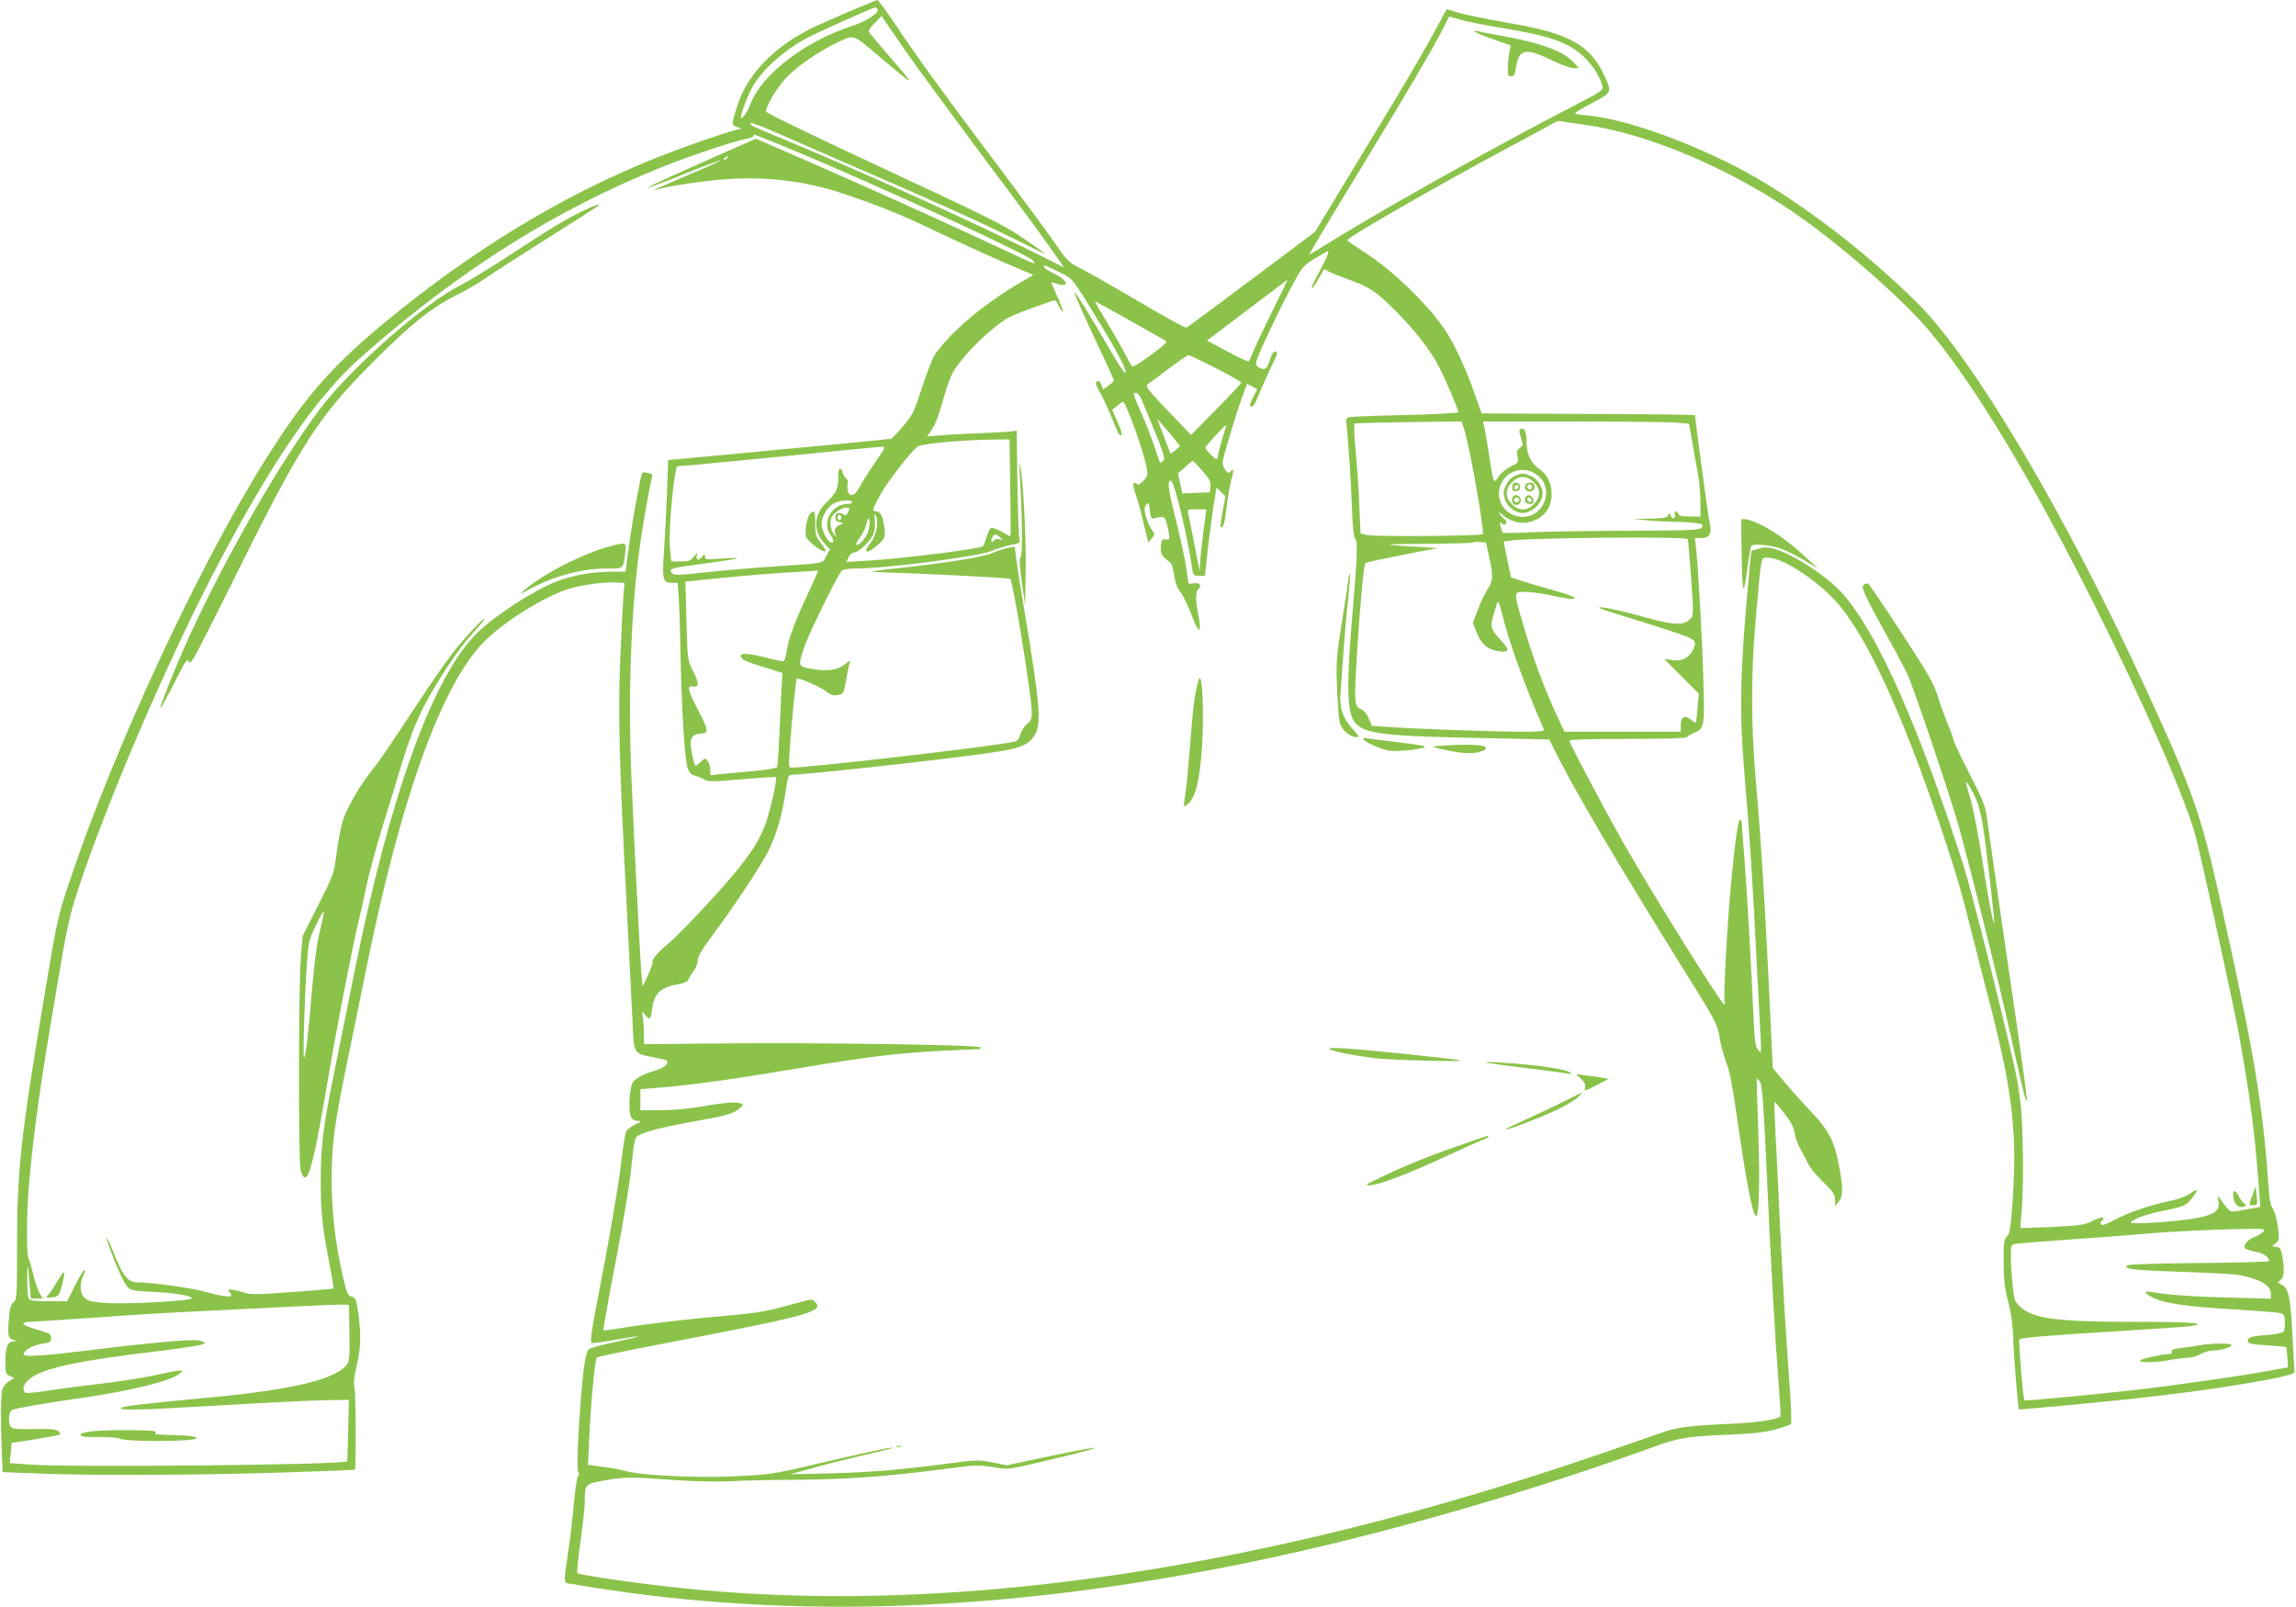 <?xml version="1.0" standalone="no"?>
<!DOCTYPE svg PUBLIC "-//W3C//DTD SVG 20010904//EN"
 "http://www.w3.org/TR/2001/REC-SVG-20010904/DTD/svg10.dtd">
<svg version="1.0" xmlns="http://www.w3.org/2000/svg"
 width="1280pt" height="896pt" viewBox="0 0 1280 896"
 preserveAspectRatio="xMidYMid meet">
<g transform="translate(0,896) scale(0.1,-0.1)"
fill="#8bc34a" stroke="none">
<path d="M4725 8892 c-88 -38 -185 -81 -215 -97 -202 -103 -343 -252 -398
-420 -35 -108 -35 -112 -4 -123 l27 -10 -30 -6 c-63 -15 -305 -99 -449 -157
-528 -211 -1038 -522 -1536 -938 -282 -235 -433 -411 -651 -761 -364 -582
-835 -1598 -1078 -2325 -69 -206 -72 -217 -140 -625 -135 -803 -155 -989 -156
-1405 0 -295 -1 -311 -20 -326 -15 -13 -21 -35 -26 -100 -8 -89 -3 -105 34
-112 18 -3 17 -5 -6 -6 -35 -1 -47 -31 -47 -117 0 -59 2 -65 25 -76 l25 -11
-30 -18 c-16 -10 -33 -31 -37 -46 -9 -31 -10 -179 -3 -349 l5 -112 205 -8
c293 -12 901 -9 1360 6 217 7 396 14 398 15 8 7 6 432 -2 462 -6 22 -2 59 13
121 23 99 25 166 8 292 -11 76 -14 85 -36 90 -22 5 -27 17 -48 105 -43 188
-64 368 -64 545 0 196 14 303 81 632 28 133 77 376 110 538 197 978 433 1625
677 1850 117 109 316 231 445 274 74 25 219 44 287 38 l33 -3 -5 -52 c-3 -29
-11 -182 -18 -340 -15 -325 -7 -624 36 -1432 13 -253 27 -531 31 -617 7 -184
6 -182 113 -202 40 -8 75 -17 79 -20 13 -14 -17 -41 -59 -53 -76 -22 -120 -46
-134 -73 -7 -14 -15 -62 -16 -105 -2 -84 9 -105 55 -105 14 0 7 -7 -21 -19
-23 -11 -46 -28 -52 -39 -6 -11 -20 -101 -31 -199 -12 -98 -56 -358 -98 -578
-67 -346 -75 -400 -62 -403 9 -2 67 6 130 18 165 29 168 23 5 -11 -76 -16
-145 -35 -152 -42 -17 -17 -29 -88 -43 -252 -19 -234 -26 -425 -16 -435 6 -6
5 -14 -2 -22 -6 -8 -16 -72 -22 -143 -6 -72 -19 -188 -30 -260 -30 -209 -32
-188 20 -197 1125 -194 2292 -165 3610 88 742 142 1639 393 2420 677 139 50
184 58 400 67 146 6 215 13 275 29 43 12 83 25 89 31 5 5 2 93 -8 227 -19 255
-41 622 -56 953 -6 129 -15 320 -21 424 -5 104 -8 190 -6 192 2 2 26 -27 55
-64 37 -48 53 -80 58 -112 3 -25 18 -65 33 -90 14 -25 33 -61 42 -80 9 -20 46
-65 83 -100 56 -55 66 -69 66 -100 l1 -35 19 24 c25 29 26 79 4 192 -26 143
-56 202 -150 303 -47 49 -115 125 -153 170 l-68 81 -12 255 c-27 596 -53 1015
-83 1355 -27 312 -27 593 1 905 32 358 26 330 69 330 79 0 264 -119 376 -242
168 -184 367 -614 588 -1268 83 -248 113 -350 172 -588 26 -101 68 -270 96
-375 129 -497 157 -736 130 -1112 -10 -153 -15 -183 -31 -198 -17 -16 -19 -33
-19 -141 0 -99 5 -143 26 -225 17 -70 26 -134 28 -209 2 -90 26 -381 31 -390
2 -3 364 31 625 58 445 47 918 125 912 150 -1 7 -7 98 -12 204 -9 200 -21 261
-55 280 -11 6 -22 12 -24 14 -3 1 4 8 14 16 19 14 22 58 7 141 -6 32 -12 41
-32 43 l-24 4 21 16 c19 16 20 22 12 92 -6 44 -17 85 -28 100 -13 19 -20 53
-25 130 -29 444 -83 761 -271 1601 -105 470 -153 607 -410 1164 -449 979 -965
1849 -1280 2160 -309 305 -701 599 -1010 757 -300 153 -624 265 -822 284 -40
3 -73 9 -73 13 0 3 44 29 98 58 111 59 110 57 63 158 -74 159 -193 227 -486
279 -228 41 -304 57 -348 72 -22 8 -41 13 -42 12 -1 -2 -22 -39 -45 -83 -84
-156 -200 -354 -366 -625 -92 -151 -202 -333 -245 -404 l-77 -128 -353 -265
c-195 -146 -359 -267 -365 -270 -7 -2 -121 61 -255 140 -134 79 -280 162 -324
185 -78 39 -82 43 -155 148 -41 60 -197 271 -346 469 -297 395 -428 577 -552
763 -46 67 -86 122 -90 122 -4 0 -79 -31 -167 -68z m168 14 c7 -19 -69 -68
-143 -91 -260 -83 -508 -274 -566 -435 -17 -46 -54 -97 -54 -73 0 21 41 128
65 169 55 94 165 194 290 265 52 29 378 176 396 178 4 1 9 -5 12 -13z m156
-231 c57 -82 242 -334 410 -560 271 -362 364 -489 450 -613 l23 -33 -128 64
c-374 187 -974 459 -1417 643 -203 84 -213 89 -200 97 6 4 84 -27 174 -67 90
-40 292 -128 449 -196 391 -169 672 -296 863 -391 89 -45 159 -78 156 -75 -4
4 -61 44 -126 89 -106 72 -196 117 -776 387 -375 174 -657 311 -657 318 0 30
59 130 109 184 63 68 186 153 295 204 92 42 73 50 251 -101 131 -110 160 -132
135 -99 -8 10 -55 66 -105 124 -50 58 -97 113 -104 123 -13 16 -10 22 25 58
l39 40 15 -23 c8 -12 62 -90 119 -173z m3314 131 c278 -46 375 -80 462 -158
50 -45 97 -118 108 -168 6 -24 -4 -30 -176 -119 -411 -212 -1016 -550 -1326
-741 l-134 -82 33 58 c18 32 138 231 268 444 236 386 395 658 451 768 l30 60
66 -19 c36 -10 134 -29 218 -43z m466 -541 c359 -47 845 -256 1220 -524 264
-190 580 -471 722 -644 250 -305 566 -831 904 -1507 287 -572 516 -1099 569
-1305 31 -122 196 -876 231 -1055 19 -102 49 -277 65 -390 26 -186 36 -277 55
-527 l6 -82 -33 -6 c-18 -3 -55 -10 -83 -15 -54 -10 -52 -11 -101 56 l-20 28
4 -34 c6 -53 -24 -74 -136 -94 -98 -17 -352 -34 -352 -23 0 16 86 48 179 66
120 24 129 29 165 76 35 45 30 52 -14 20 -19 -14 -65 -31 -109 -40 -113 -24
-228 -63 -301 -101 -35 -19 -70 -34 -77 -34 -15 0 -17 16 -3 25 6 4 8 11 5 16
-3 5 -29 -3 -57 -17 -47 -24 -67 -27 -227 -35 -96 -4 -176 -7 -177 -6 -1 1 3
52 8 112 5 61 8 211 5 335 -4 181 -10 253 -30 370 -29 162 -249 1045 -304
1215 -247 770 -479 1291 -672 1507 -85 96 -282 223 -384 249 -38 9 -56 9 -86
-1 l-38 -12 -7 -72 c-57 -607 -62 -811 -28 -1206 26 -302 46 -612 66 -1030 9
-168 18 -348 21 -400 5 -93 4 -95 -14 -73 -15 18 -19 47 -25 175 -12 276 -36
699 -51 890 -8 103 -15 194 -15 202 0 9 -4 16 -9 16 -12 0 -27 -112 -51 -359
-22 -241 -44 -646 -35 -661 3 -5 3 -10 -2 -10 -17 1 -404 621 -567 908 -109
194 -296 547 -296 561 0 8 94 11 324 11 209 0 327 4 331 10 4 6 21 17 40 24
57 24 59 35 51 296 -6 233 -31 666 -42 748 l-5 42 35 0 c48 0 61 25 47 88 -9
35 -81 572 -81 597 0 3 -268 6 -595 7 l-595 3 -39 110 c-48 138 -116 284 -169
361 -96 141 -291 329 -444 427 -53 34 -97 65 -97 68 -2 14 524 316 894 514
132 70 249 134 260 141 11 7 26 11 32 9 7 -2 66 -11 132 -20z m-4452 -124
c463 -190 1351 -598 1382 -634 19 -24 14 -22 -96 29 -394 185 -860 395 -1249
564 l-200 87 -190 -84 c-322 -143 -415 -186 -411 -189 2 -2 93 32 202 76 109
44 200 78 202 76 2 -2 -78 -39 -179 -81 -101 -43 -185 -80 -188 -83 -3 -3 3
-2 13 1 45 17 252 48 375 57 234 18 453 -9 667 -81 222 -76 309 -111 535 -219
124 -59 292 -135 373 -170 l148 -63 -67 -39 c-204 -118 -395 -279 -482 -405
-12 -17 -44 -98 -71 -181 -45 -139 -52 -154 -106 -218 -32 -38 -63 -70 -69
-71 -6 -1 -137 -14 -291 -29 -154 -14 -431 -40 -615 -58 l-335 -31 -7 -195
c-4 -107 -12 -253 -17 -324 -10 -148 -5 -166 46 -166 l31 0 6 -82 c3 -46 8
-193 10 -328 7 -315 24 -586 41 -627 9 -22 23 -35 42 -39 15 -4 38 -13 50 -21
18 -12 48 -12 208 2 103 9 189 14 191 12 9 -9 -36 -202 -60 -266 -33 -82 -60
-128 -134 -224 -85 -111 -331 -375 -412 -443 -62 -52 -88 -85 -82 -106 1 -4
-11 -34 -27 -68 l-29 -61 -6 73 c-9 110 -44 795 -57 1118 -17 427 -3 860 41
1212 17 135 60 387 76 439 3 12 -3 18 -23 22 -15 3 -30 4 -32 2 -8 -9 -51
-239 -72 -391 l-22 -161 -91 -1 c-100 -1 -203 -20 -287 -52 -129 -48 -349
-191 -451 -291 -244 -241 -484 -904 -678 -1869 -33 -162 -81 -403 -108 -535
-69 -334 -84 -446 -84 -643 0 -181 9 -266 49 -470 14 -73 24 -134 22 -136 -2
-2 -105 -11 -229 -20 -203 -15 -230 -15 -275 -1 -63 19 -94 20 -77 3 35 -35
-10 -35 -139 1 -75 21 -297 51 -372 51 -49 0 -76 29 -116 123 -45 111 -62 145
-55 117 14 -59 88 -233 109 -259 24 -27 28 -28 147 -34 120 -5 218 -22 218
-36 0 -14 -368 -34 -473 -26 -83 5 -106 11 -125 28 -27 25 -30 83 -6 129 9 17
11 29 5 27 -7 -3 -31 -42 -54 -89 l-42 -85 -103 0 c-80 0 -105 3 -112 15 -5 8
-9 58 -8 110 1 99 3 95 13 -32 l7 -78 34 0 33 0 -19 32 c-10 18 -26 65 -35
103 -9 39 -21 78 -26 87 -12 23 -11 242 1 393 26 308 62 562 156 1115 56 334
72 405 116 540 163 500 515 1316 793 1841 309 584 549 929 798 1147 551 484
1079 815 1676 1054 153 61 402 144 459 153 23 4 42 11 42 16 0 5 2 9 5 9 2 0
80 -31 172 -69z m-322 -61 c-3 -5 -12 -10 -18 -10 -7 0 -6 4 3 10 19 12 23 12
15 0z m3344 -547 c-6 -16 -29 -61 -51 -101 -22 -40 -38 -76 -35 -79 3 -3 20
20 37 51 l32 56 28 -15 c15 -8 65 -28 110 -44 117 -43 153 -67 259 -173 110
-110 199 -225 246 -318 38 -75 105 -234 105 -248 0 -5 -131 -12 -292 -16 -161
-3 -303 -9 -315 -12 -18 -5 -21 -12 -17 -37 9 -67 25 -309 31 -465 4 -116 10
-167 19 -177 14 -13 10 -113 -16 -415 -35 -402 -31 -560 16 -611 56 -62 160
-74 750 -85 l331 -7 28 -56 c99 -204 354 -638 705 -1201 198 -317 203 -327
216 -402 7 -42 23 -105 37 -140 18 -44 35 -130 57 -283 54 -380 91 -575 110
-575 17 0 22 192 12 475 -6 159 -9 291 -8 293 2 1 10 -8 18 -20 12 -18 20
-123 37 -498 25 -548 45 -905 66 -1174 8 -105 13 -191 11 -193 -19 -19 -139
-36 -306 -43 -199 -9 -278 -19 -353 -47 -23 -8 -179 -62 -347 -120 -1852 -636
-3560 -893 -5025 -757 -254 23 -663 80 -676 93 -4 3 4 83 17 176 13 94 24 191
24 216 0 105 -1 104 113 125 110 20 142 20 402 1 100 -7 222 -9 295 -6 69 4
220 8 335 8 321 2 534 17 912 67 116 15 142 16 218 4 96 -15 68 -19 385 57
107 25 189 48 183 50 -7 3 -120 -18 -251 -46 l-240 -51 -79 16 c-76 15 -88 15
-239 -5 -273 -36 -451 -51 -674 -56 l-215 -5 145 40 c80 22 209 54 288 72 78
17 140 33 138 36 -5 5 -167 -30 -456 -98 -196 -46 -231 -52 -400 -60 -212 -12
-530 2 -623 26 -32 8 -73 17 -90 19 -18 2 -54 7 -81 11 l-48 7 7 151 c8 186
32 437 42 447 5 4 163 38 353 74 839 161 913 182 866 234 -17 19 -19 19 -84 1
-183 -51 -237 -61 -405 -75 -212 -18 -475 -49 -601 -71 -48 -8 -90 -13 -92
-11 -2 2 27 167 65 366 39 198 77 425 86 504 23 210 22 205 54 221 40 21 163
50 341 81 115 20 165 33 193 51 20 13 37 28 37 33 0 20 -79 18 -207 -5 -92
-16 -174 -24 -250 -24 l-113 0 0 58 0 59 143 12 c167 15 370 43 747 106 378
63 543 83 770 95 107 5 206 10 219 10 18 0 22 3 14 11 -14 14 -944 27 -1480
21 l-393 -4 0 53 c0 30 -3 72 -6 94 -5 39 -5 40 12 17 25 -33 32 -27 40 34 11
88 47 120 157 139 22 3 41 13 44 23 4 9 17 31 30 48 13 17 23 44 23 60 0 22
25 63 93 154 124 168 257 370 301 456 44 89 80 212 96 332 10 73 16 92 29 92
82 1 783 77 1066 116 209 29 253 45 292 103 40 60 32 168 -51 666 -25 149 -48
296 -52 328 l-7 59 -36 -6 c-20 -4 -61 -17 -91 -30 -55 -24 -287 -60 -580 -90
-69 -8 -105 -14 -80 -15 323 -10 756 -33 762 -39 16 -16 116 -633 120 -736 1
-43 -2 -52 -26 -71 -14 -12 -31 -38 -37 -58 -7 -25 -17 -38 -32 -42 -117 -26
-1138 -145 -1247 -145 -13 0 -14 15 -7 108 14 190 34 382 39 388 9 8 127 -43
165 -72 26 -20 40 -24 64 -19 34 8 32 4 49 100 7 39 15 77 18 85 4 8 -8 3 -26
-12 -41 -34 -95 -43 -182 -28 -83 14 -83 14 -44 128 23 69 179 387 206 419 6
8 34 13 72 13 176 0 699 68 767 99 24 11 70 25 102 32 49 9 57 14 51 27 -4 10
-9 151 -12 314 l-4 297 -27 -4 c-14 -2 -91 -7 -171 -10 -80 -3 -180 -8 -223
-12 l-78 -6 26 38 c14 21 35 70 46 109 56 193 60 203 124 283 62 77 165 173
237 220 20 14 85 42 145 63 59 21 115 41 124 44 11 5 20 -4 32 -30 10 -20 20
-34 23 -32 2 3 -11 40 -31 83 -19 43 -35 79 -35 80 0 2 16 -2 35 -8 72 -22 58
20 -19 58 -31 15 -56 31 -56 36 0 13 3 12 83 -27 82 -41 70 -26 227 -284 102
-166 153 -266 145 -280 -4 -6 -45 56 -94 142 -86 150 -190 319 -191 307 0 -10
76 -180 149 -333 39 -82 71 -153 71 -157 0 -4 -13 -17 -30 -29 l-30 -21 -10
25 c-6 17 -15 24 -24 20 -12 -5 -8 -18 19 -67 19 -34 48 -98 65 -142 34 -85
44 -102 53 -88 3 5 -8 38 -24 73 l-29 65 28 22 c15 13 30 23 34 23 9 0 81
-186 106 -275 37 -128 37 -133 6 -166 -18 -19 -30 -25 -35 -18 -4 6 -11 9 -17
5 -7 -4 -4 -25 9 -62 11 -30 26 -85 35 -122 8 -37 20 -85 26 -107 l10 -40 19
23 c18 23 18 24 -1 50 -11 15 -25 48 -32 74 -10 39 -9 49 3 64 13 16 14 13 19
-32 4 -37 9 -48 20 -45 55 14 60 13 70 -13 5 -15 13 -45 16 -67 6 -37 5 -39
-17 -37 -21 3 -24 -1 -27 -39 -3 -42 1 -49 52 -90 8 -7 18 -38 22 -70 5 -40
15 -69 34 -93 15 -19 42 -74 60 -122 44 -120 63 -118 39 3 -14 71 -14 118 0
132 22 22 12 38 -21 35 l-32 -3 -13 90 c-7 49 -34 172 -59 273 -43 171 -48
212 -26 212 18 0 94 -318 117 -482 6 -46 7 -48 40 -48 l33 0 7 68 c8 90 33
282 47 361 l10 63 25 -25 25 -24 -16 -83 c-9 -46 -13 -86 -11 -89 13 -12 23
22 34 117 7 57 19 124 26 150 14 46 12 69 -5 42 -14 -22 -50 28 -43 60 15 67
75 265 103 342 l32 88 29 -15 28 -15 -23 -45 c-15 -28 -21 -47 -14 -51 13 -8
21 4 59 96 17 41 44 101 60 134 33 66 35 76 15 76 -7 0 -19 -20 -26 -46 -15
-51 -28 -61 -60 -44 -17 9 -20 17 -16 36 10 38 119 270 192 407 63 119 66 123
132 164 37 23 70 42 74 43 4 0 3 -12 -3 -27z m-302 -300 c-46 -93 -94 -194
-107 -226 -12 -31 -25 -59 -29 -62 -4 -2 -58 23 -119 56 l-113 60 223 169
c123 93 224 170 226 170 1 0 -35 -75 -81 -167z m-805 -56 c100 -57 192 -109
202 -114 17 -9 8 -19 -79 -83 -76 -56 -100 -69 -107 -59 -5 8 -22 39 -38 70
-16 31 -61 109 -99 173 -39 64 -69 116 -67 116 3 0 87 -47 188 -103z m485
-269 c79 -40 143 -77 143 -81 0 -5 -63 -72 -140 -150 l-140 -142 -110 115
c-136 141 -149 159 -129 170 8 5 59 42 114 84 55 41 105 75 110 76 6 0 74 -32
152 -72z m-413 -175 c121 -290 135 -328 121 -342 -8 -8 -16 -13 -18 -10 -2 2
-16 42 -31 89 -16 47 -46 126 -68 175 -51 117 -54 125 -35 125 8 0 22 -17 31
-37z m186 -224 l29 -36 -25 -22 c-14 -12 -27 -21 -28 -19 -2 2 -19 46 -39 98
l-36 95 35 -40 c19 -22 48 -56 64 -76z m1615 49 c33 -111 112 -564 101 -576
-11 -11 -606 -15 -646 -5 l-35 9 -7 155 c-3 85 -11 204 -17 264 -6 61 -11 129
-11 152 l0 42 108 4 c59 1 193 4 299 5 l192 2 16 -52z m1176 46 l75 -7 17 -96
c9 -53 23 -132 32 -176 8 -44 14 -117 15 -162 l0 -83 -59 0 c-43 0 -60 4 -65
15 -8 22 -25 18 -19 -5 6 -24 -15 -27 -24 -4 -5 15 -7 15 -15 0 -7 -13 -28
-16 -101 -18 l-92 -1 65 -7 c36 -4 104 -8 151 -9 47 0 107 -4 132 -7 40 -6 44
-9 35 -24 -10 -16 -43 -17 -407 -19 -218 -1 -465 -5 -549 -9 -85 -4 -155 -5
-157 -2 -1 3 -5 18 -9 34 -6 25 -5 28 7 17 12 -9 17 -9 23 0 4 7 1 17 -7 23
-8 6 -21 20 -29 31 -10 13 -4 11 18 -7 45 -37 101 -52 151 -38 78 21 121 76
121 155 0 62 -25 111 -71 142 -44 29 -69 83 -69 147 0 54 -8 76 -26 76 -17 0
-18 -16 -2 -60 10 -30 9 -35 -9 -47 -17 -12 -19 -20 -13 -48 7 -33 6 -35 -39
-57 -25 -13 -56 -38 -68 -57 -27 -40 -25 -45 -53 130 -11 75 -24 146 -27 157
l-5 22 499 0 c275 0 533 -3 574 -6z m-2527 -91 c-13 -43 -24 -86 -24 -95 0
-10 -4 -18 -8 -18 -11 0 -62 54 -62 65 0 8 109 125 116 125 1 0 -9 -35 -22
-77z m-1182 -270 c2 -148 3 -270 1 -272 -1 -2 -23 9 -48 24 -26 14 -52 24 -59
22 -7 -3 -19 -26 -26 -51 -7 -26 -17 -49 -21 -52 -26 -16 -453 -69 -642 -80
l-118 -7 12 27 c7 14 20 26 31 26 27 0 95 67 109 107 6 19 9 54 6 77 -4 32 -3
37 5 22 19 -34 4 -113 -31 -156 -40 -50 -23 -61 29 -20 54 43 59 56 49 118 -9
61 -23 82 -51 82 -17 0 -15 9 24 81 38 73 166 240 213 279 19 16 234 36 417
39 l96 1 4 -267z m-756 135 c-35 -51 -73 -112 -85 -135 -24 -49 -55 -58 -65
-19 -3 14 -3 32 0 41 4 9 0 21 -9 28 -8 7 -17 21 -19 31 -1 11 -8 21 -14 23
-7 2 -11 -15 -11 -50 0 -63 -11 -86 -68 -141 -69 -66 -73 -155 -11 -223 l33
-36 -21 -38 c-24 -43 8 -37 -326 -60 -91 -6 -246 -19 -344 -30 -170 -18 -179
-18 -192 -2 -16 23 -7 26 199 53 89 12 164 24 167 27 3 3 -37 2 -87 -1 -86 -7
-93 -6 -93 11 -1 17 -1 17 -14 1 -19 -26 -39 -23 -31 5 5 20 4 19 -15 -5 -19
-24 -29 -28 -75 -28 l-53 0 -7 72 c-10 100 24 458 43 458 17 0 559 52 882 85
124 12 237 23 253 24 27 1 26 0 -37 -91z m1827 -43 c40 -45 48 -61 45 -88 l-3
-32 -77 -3 -76 -3 -13 56 -12 56 39 34 c21 19 41 35 44 35 3 0 27 -25 53 -55z
m1854 -15 c133 -81 35 -285 -113 -234 -90 31 -117 141 -52 212 43 46 111 55
165 22z m-3807 -160 c0 -5 -11 -10 -25 -10 -89 0 -147 -107 -94 -174 23 -29
17 -55 -8 -34 -20 16 -43 70 -43 99 0 36 32 90 64 110 33 20 106 26 106 9z
m-22 -55 c-8 -18 -15 -22 -22 -15 -13 13 -46 13 -47 0 -5 -29 -2 -35 21 -41
24 -6 24 -7 5 -14 -27 -11 -36 -26 -29 -50 l6 -20 -16 20 c-8 11 -16 36 -16
57 0 28 7 42 31 62 17 14 41 26 55 26 22 0 23 -2 12 -25z m1980 -117 c-9 -73
-18 -151 -18 -173 l-2 -40 -9 45 c-5 25 -18 92 -29 150 -11 58 -23 115 -26
128 -6 21 -3 22 48 22 l53 0 -17 -132z m-2018 87 c0 -8 -4 -15 -10 -15 -5 0
-10 7 -10 15 0 8 5 15 10 15 6 0 10 -7 10 -15z m150 -79 c-11 -35 -56 -84 -66
-73 -3 3 5 21 19 39 14 18 29 47 33 63 4 17 10 35 13 40 11 19 12 -35 1 -69z
m736 -32 c19 -15 18 -15 -3 -11 -13 3 -26 1 -29 -4 -11 -19 -25 -9 -14 11 13
24 20 25 46 4z m3833 -10 c2 -2 10 -99 19 -215 14 -208 14 -211 -6 -231 -36
-37 -94 -34 -253 11 -139 39 -269 66 -252 51 4 -4 49 -19 98 -34 196 -60 352
-110 393 -127 48 -21 52 -37 22 -86 -22 -37 -68 -53 -117 -42 -18 4 -33 5 -33
4 0 -2 43 -46 96 -98 l95 -95 -7 -78 c-4 -44 -8 -81 -10 -83 -2 -2 -15 6 -30
18 -34 27 -54 13 -54 -35 l0 -34 -324 0 -324 0 -32 68 c-80 169 -146 347 -206
555 -46 160 -46 157 19 157 28 0 94 -9 146 -20 107 -23 140 -25 125 -10 -6 6
-60 24 -120 41 -60 16 -137 39 -170 50 l-61 20 -20 99 -20 100 31 5 c103 17
978 25 995 9z m-1107 -99 c23 -107 22 -134 -7 -177 -14 -21 -39 -72 -55 -114
l-29 -77 22 -55 c25 -63 57 -91 115 -102 63 -11 72 2 30 48 -70 77 -71 81 -52
153 10 35 20 68 24 72 4 4 15 -25 24 -65 38 -157 121 -388 233 -645 4 -10 -26
-13 -133 -13 -151 1 -557 15 -722 26 l-104 7 -18 43 c-11 24 -28 45 -39 49
-38 12 -41 34 -31 222 16 290 42 588 52 594 6 4 99 24 207 45 l196 38 -125 8
c-205 12 -197 14 64 16 137 1 252 4 255 7 3 3 21 5 40 3 l35 -3 18 -80z
m-3742 -80 c0 -3 -29 -67 -64 -143 -69 -148 -101 -235 -111 -307 -4 -25 -11
-48 -15 -50 -5 -3 -42 3 -82 14 -101 27 -158 32 -158 16 0 -21 21 -32 129 -65
l103 -32 -6 -107 c-3 -58 -8 -174 -12 -257 -4 -84 -9 -156 -13 -162 -3 -5 -62
-15 -131 -21 -69 -6 -151 -14 -182 -17 l-58 -6 0 29 c0 16 -6 38 -14 49 -14
19 -15 19 -38 -3 -14 -13 -27 -23 -30 -23 -8 0 -28 93 -28 130 0 31 22 50 57
50 45 0 43 20 -13 126 -61 118 -67 144 -29 136 34 -6 33 20 -3 90 -28 53 -29
57 -35 274 l-6 221 157 16 c157 17 384 35 497 40 33 2 66 4 73 5 6 1 12 0 12
-3z m8059 -3681 c-7 -9 -30 -23 -51 -31 -40 -16 -66 -49 -51 -64 5 -5 31 -13
58 -18 43 -8 75 -30 75 -52 0 -5 -174 -9 -387 -11 -214 -2 -394 -7 -401 -12
-33 -21 23 -28 294 -37 159 -5 307 -13 329 -18 120 -25 175 -58 175 -106 l0
-26 -232 6 c-211 6 -342 15 -437 32 -46 8 -33 -13 24 -38 61 -27 204 -47 430
-59 110 -7 220 -15 245 -18 45 -7 45 -8 48 -50 2 -24 -2 -49 -7 -56 -6 -7 -45
-16 -89 -19 -93 -7 -114 -14 -110 -36 3 -13 22 -17 106 -22 57 -4 104 -8 107
-10 2 -2 5 -28 7 -58 l3 -55 -95 -17 c-146 -28 -555 -86 -750 -108 -226 -26
-622 -63 -624 -59 -8 11 -34 334 -28 340 10 10 181 24 582 48 184 11 352 23
373 26 99 17 8 24 -307 24 -443 0 -570 17 -643 84 -32 29 -34 37 -43 121 -5
50 -10 120 -10 157 0 62 2 68 23 72 12 3 155 14 317 26 162 11 347 25 410 31
143 13 397 25 554 27 107 2 117 0 105 -14z m-10671 -563 c2 -122 0 -158 -12
-176 -54 -82 -295 -142 -746 -185 -396 -37 -504 -50 -514 -60 -16 -16 107 -12
568 15 231 14 484 26 561 28 l140 2 -4 -170 c-2 -93 -4 -171 -6 -173 -16 -19
-1528 -35 -1765 -18 l-115 8 5 56 5 57 132 20 c73 12 135 24 138 27 3 3 -2 11
-11 19 -13 11 -45 13 -131 11 -78 -2 -119 1 -129 9 -21 17 -18 86 4 98 18 9
180 37 382 66 275 39 498 94 550 135 34 26 22 26 -148 -10 -79 -16 -209 -36
-290 -45 -81 -9 -205 -25 -275 -36 -71 -11 -135 -18 -143 -15 -20 8 -17 39 6
64 65 69 252 112 760 172 102 13 196 27 210 32 l25 10 -23 11 c-29 13 -195 0
-596 -48 -309 -38 -400 -43 -394 -23 8 24 55 49 104 56 43 6 49 10 49 32 0 20
-8 26 -50 38 -77 22 -105 34 -105 43 0 5 15 9 33 9 19 0 187 11 373 24 186 14
454 30 594 36 140 7 368 18 505 25 138 7 264 12 280 11 l30 -1 3 -154z"/>
<path d="M8225 8782 c6 -6 52 -25 104 -43 l93 -32 -8 -41 c-4 -23 -8 -61 -8
-86 -1 -38 2 -45 19 -45 16 0 21 9 26 46 16 107 52 115 198 44 51 -25 106 -45
123 -45 l31 0 -34 36 c-60 64 -195 110 -449 154 -36 6 -74 14 -85 17 -14 3
-17 2 -10 -5z"/>
<path d="M9708 6063 c-2 -5 -1 -100 2 -213 5 -216 10 -222 33 -47 8 59 17 111
21 114 13 13 115 3 167 -17 30 -11 88 -40 129 -65 l75 -45 -70 65 c-114 107
-243 189 -327 209 -15 3 -28 3 -30 -1z"/>
<path d="M10390 5700 c-18 -11 6 -63 135 -295 46 -82 95 -175 109 -205 38 -83
244 -696 288 -855 85 -313 221 -859 289 -1165 39 -179 75 -334 80 -345 8 -20
8 -20 8 1 1 11 -22 175 -49 365 -59 398 -153 1053 -171 1184 -11 83 -19 104
-100 263 -49 95 -89 179 -89 187 0 8 -13 45 -29 82 -16 38 -41 107 -56 155
-23 75 -51 124 -204 359 -98 150 -182 274 -187 276 -5 1 -16 -2 -24 -7z m625
-1192 c13 -29 31 -96 39 -148 19 -119 68 -542 63 -547 -6 -6 -33 140 -71 382
-19 121 -46 259 -60 308 -15 48 -26 90 -26 94 0 14 31 -37 55 -89z"/>
<path d="M12557 2296 c-21 -60 -21 -56 2 -56 26 0 28 6 21 60 l-5 45 -18 -49z"/>
<path d="M12450 2301 c0 -41 19 -71 45 -71 14 0 25 5 25 10 0 6 -4 10 -8 10
-5 0 -17 16 -28 35 -21 39 -34 45 -34 16z"/>
<path d="M3244 7781 c-95 -46 -158 -84 -414 -251 -107 -70 -224 -141 -260
-159 -200 -98 -615 -463 -786 -691 -225 -299 -526 -825 -734 -1280 -66 -144
-161 -382 -156 -388 3 -2 37 60 77 139 54 109 73 139 79 125 6 -17 8 -16 28
11 11 16 109 207 216 424 385 778 476 920 790 1235 211 211 323 300 466 371
52 26 124 68 160 94 36 25 189 124 340 219 151 95 279 177 285 182 20 18 -14
6 -91 -31z"/>
<path d="M3405 5915 c-146 -37 -369 -150 -480 -243 -34 -29 -31 -28 42 11 128
67 280 107 409 107 103 0 98 -4 109 83 8 65 9 65 -80 42z"/>
<path d="M2639 5453 c-108 -114 -165 -193 -413 -570 -58 -89 -126 -186 -151
-216 -68 -84 -143 -214 -165 -287 -11 -36 -26 -117 -34 -180 -15 -113 -16
-117 -102 -287 l-87 -172 -10 -123 c-13 -176 -14 -1133 -1 -1183 5 -23 16 -40
24 -40 27 0 56 122 126 533 47 281 129 705 170 882 14 58 36 157 49 220 14 63
49 194 78 290 30 96 82 265 115 375 43 141 78 233 119 314 74 145 192 325 277
419 61 67 72 82 63 82 -2 0 -28 -26 -58 -57z m-854 -1678 c-18 -70 -32 -172
-46 -339 -21 -252 -34 -364 -44 -374 -7 -7 3 353 16 523 8 122 11 135 49 214
22 46 43 82 45 79 3 -2 -7 -49 -20 -103z"/>
<path d="M315 1808 c-21 -35 -42 -66 -48 -70 -18 -11 -5 -16 30 -11 29 5 33
10 49 69 9 35 15 67 11 70 -3 3 -22 -23 -42 -58z"/>
<path d="M5685 6320 c14 -244 17 -451 6 -464 -9 -11 -8 -44 6 -143 l18 -128 3
175 c4 176 -13 521 -29 595 -6 30 -7 22 -4 -35z"/>
<path d="M7520 5749 c0 -7 -16 -115 -36 -239 -34 -213 -36 -234 -30 -385 3
-88 10 -177 16 -198 12 -40 57 -77 94 -77 15 0 11 8 -21 43 -56 60 -76 119
-70 198 3 35 10 136 16 224 6 88 17 223 26 299 8 77 13 141 10 144 -3 3 -5 -1
-5 -9z"/>
<path d="M6683 5170 c-20 -59 -32 -146 -48 -360 -9 -113 -20 -232 -25 -265
-14 -89 -14 -92 15 -65 41 38 64 132 76 313 13 197 1 436 -18 377z"/>
<path d="M7600 4840 c0 -14 101 -59 147 -66 23 -3 81 -1 130 6 106 16 95 20
-103 44 -76 9 -147 18 -156 20 -10 2 -18 0 -18 -4z"/>
<path d="M8020 4801 c-45 -4 -45 -4 35 -22 92 -21 158 -24 204 -8 25 9 29 14
20 25 -11 13 -134 16 -259 5z"/>
<path d="M7410 3112 c0 -9 112 -33 245 -51 39 -6 176 -12 305 -15 261 -6 247
-1 -120 37 -309 32 -430 40 -430 29z"/>
<path d="M8280 3037 c3 -3 104 -17 225 -32 121 -14 228 -29 239 -32 10 -3 16
-1 13 4 -12 20 -184 46 -382 58 -55 4 -98 4 -95 2z"/>
<path d="M8814 2945 c21 -19 26 -32 22 -49 -5 -22 -3 -22 64 13 l69 36 -37 6
c-20 4 -62 10 -92 13 l-54 7 28 -26z"/>
<path d="M8720 2819 c-52 -26 -148 -71 -212 -100 -65 -29 -116 -54 -114 -56 7
-7 197 67 291 112 50 24 101 55 114 69 14 14 23 25 20 25 -2 -1 -47 -23 -99
-50z"/>
<path d="M8115 2566 c-170 -59 -312 -118 -450 -186 -49 -23 -55 -29 -33 -29
48 -1 199 56 421 158 120 56 222 101 227 101 5 0 12 5 15 10 8 13 27 19 -180
-54z"/>
<path d="M4998 893 c6 -2 18 -2 25 0 6 3 1 5 -13 5 -14 0 -19 -2 -12 -5z"/>
<path d="M4516 6095 c-17 -18 -31 -94 -22 -127 6 -25 93 -91 108 -82 4 3 -7
23 -25 46 -29 37 -32 46 -32 109 0 72 -4 79 -29 54z"/>
<path d="M8444 6306 c-19 -8 -38 -28 -48 -51 -16 -32 -17 -44 -7 -77 13 -42
58 -78 99 -78 55 0 112 56 112 110 0 37 -30 81 -65 96 -42 17 -51 17 -91 0z
m107 -35 c20 -20 29 -39 29 -61 0 -22 -9 -41 -29 -61 -20 -20 -39 -29 -61 -29
-22 0 -41 9 -61 29 -20 20 -29 39 -29 61 0 22 9 41 29 61 20 20 39 29 61 29
22 0 41 -9 61 -29z"/>
<path d="M8437 6264 c-4 -4 -7 -16 -7 -26 0 -14 6 -19 23 -16 14 2 22 10 22
23 0 20 -25 32 -38 19z m24 -27 c-13 -13 -26 -3 -16 12 3 6 11 8 17 5 6 -4 6
-10 -1 -17z"/>
<path d="M8504 6255 c-8 -19 3 -35 26 -35 19 0 30 17 23 38 -6 17 -42 15 -49
-3z m36 -10 c0 -8 -4 -15 -9 -15 -13 0 -22 16 -14 24 11 11 23 6 23 -9z"/>
<path d="M8437 6194 c-12 -12 -8 -42 6 -47 21 -8 39 8 35 29 -3 19 -29 30 -41
18z m33 -25 c0 -5 -7 -9 -15 -9 -15 0 -20 12 -9 23 8 8 24 -1 24 -14z"/>
<path d="M8504 6186 c-8 -21 3 -36 27 -36 15 0 20 6 17 22 -4 27 -35 37 -44
14z m33 -22 c-9 -9 -28 6 -21 18 4 6 10 6 17 -1 6 -6 8 -13 4 -17z"/>
<path d="M12260 1459 c-25 -5 -71 -12 -102 -15 -42 -5 -55 -10 -51 -20 4 -10
-3 -14 -23 -14 -31 -1 -143 -25 -151 -34 -15 -14 74 -15 146 -2 46 9 100 16
120 16 20 0 51 9 69 20 18 11 50 20 71 20 43 0 101 18 101 31 0 11 -118 10
-180 -2z"/>
<path d="M517 980 c-32 -4 -61 -10 -64 -14 -15 -15 14 -20 97 -18 53 1 101 -3
122 -11 36 -15 368 -15 410 -1 22 8 22 8 -7 15 -16 4 -72 7 -124 8 -73 1 -91
4 -83 14 8 9 -21 12 -141 13 -84 1 -178 -2 -210 -6z"/>
</g>
</svg>
